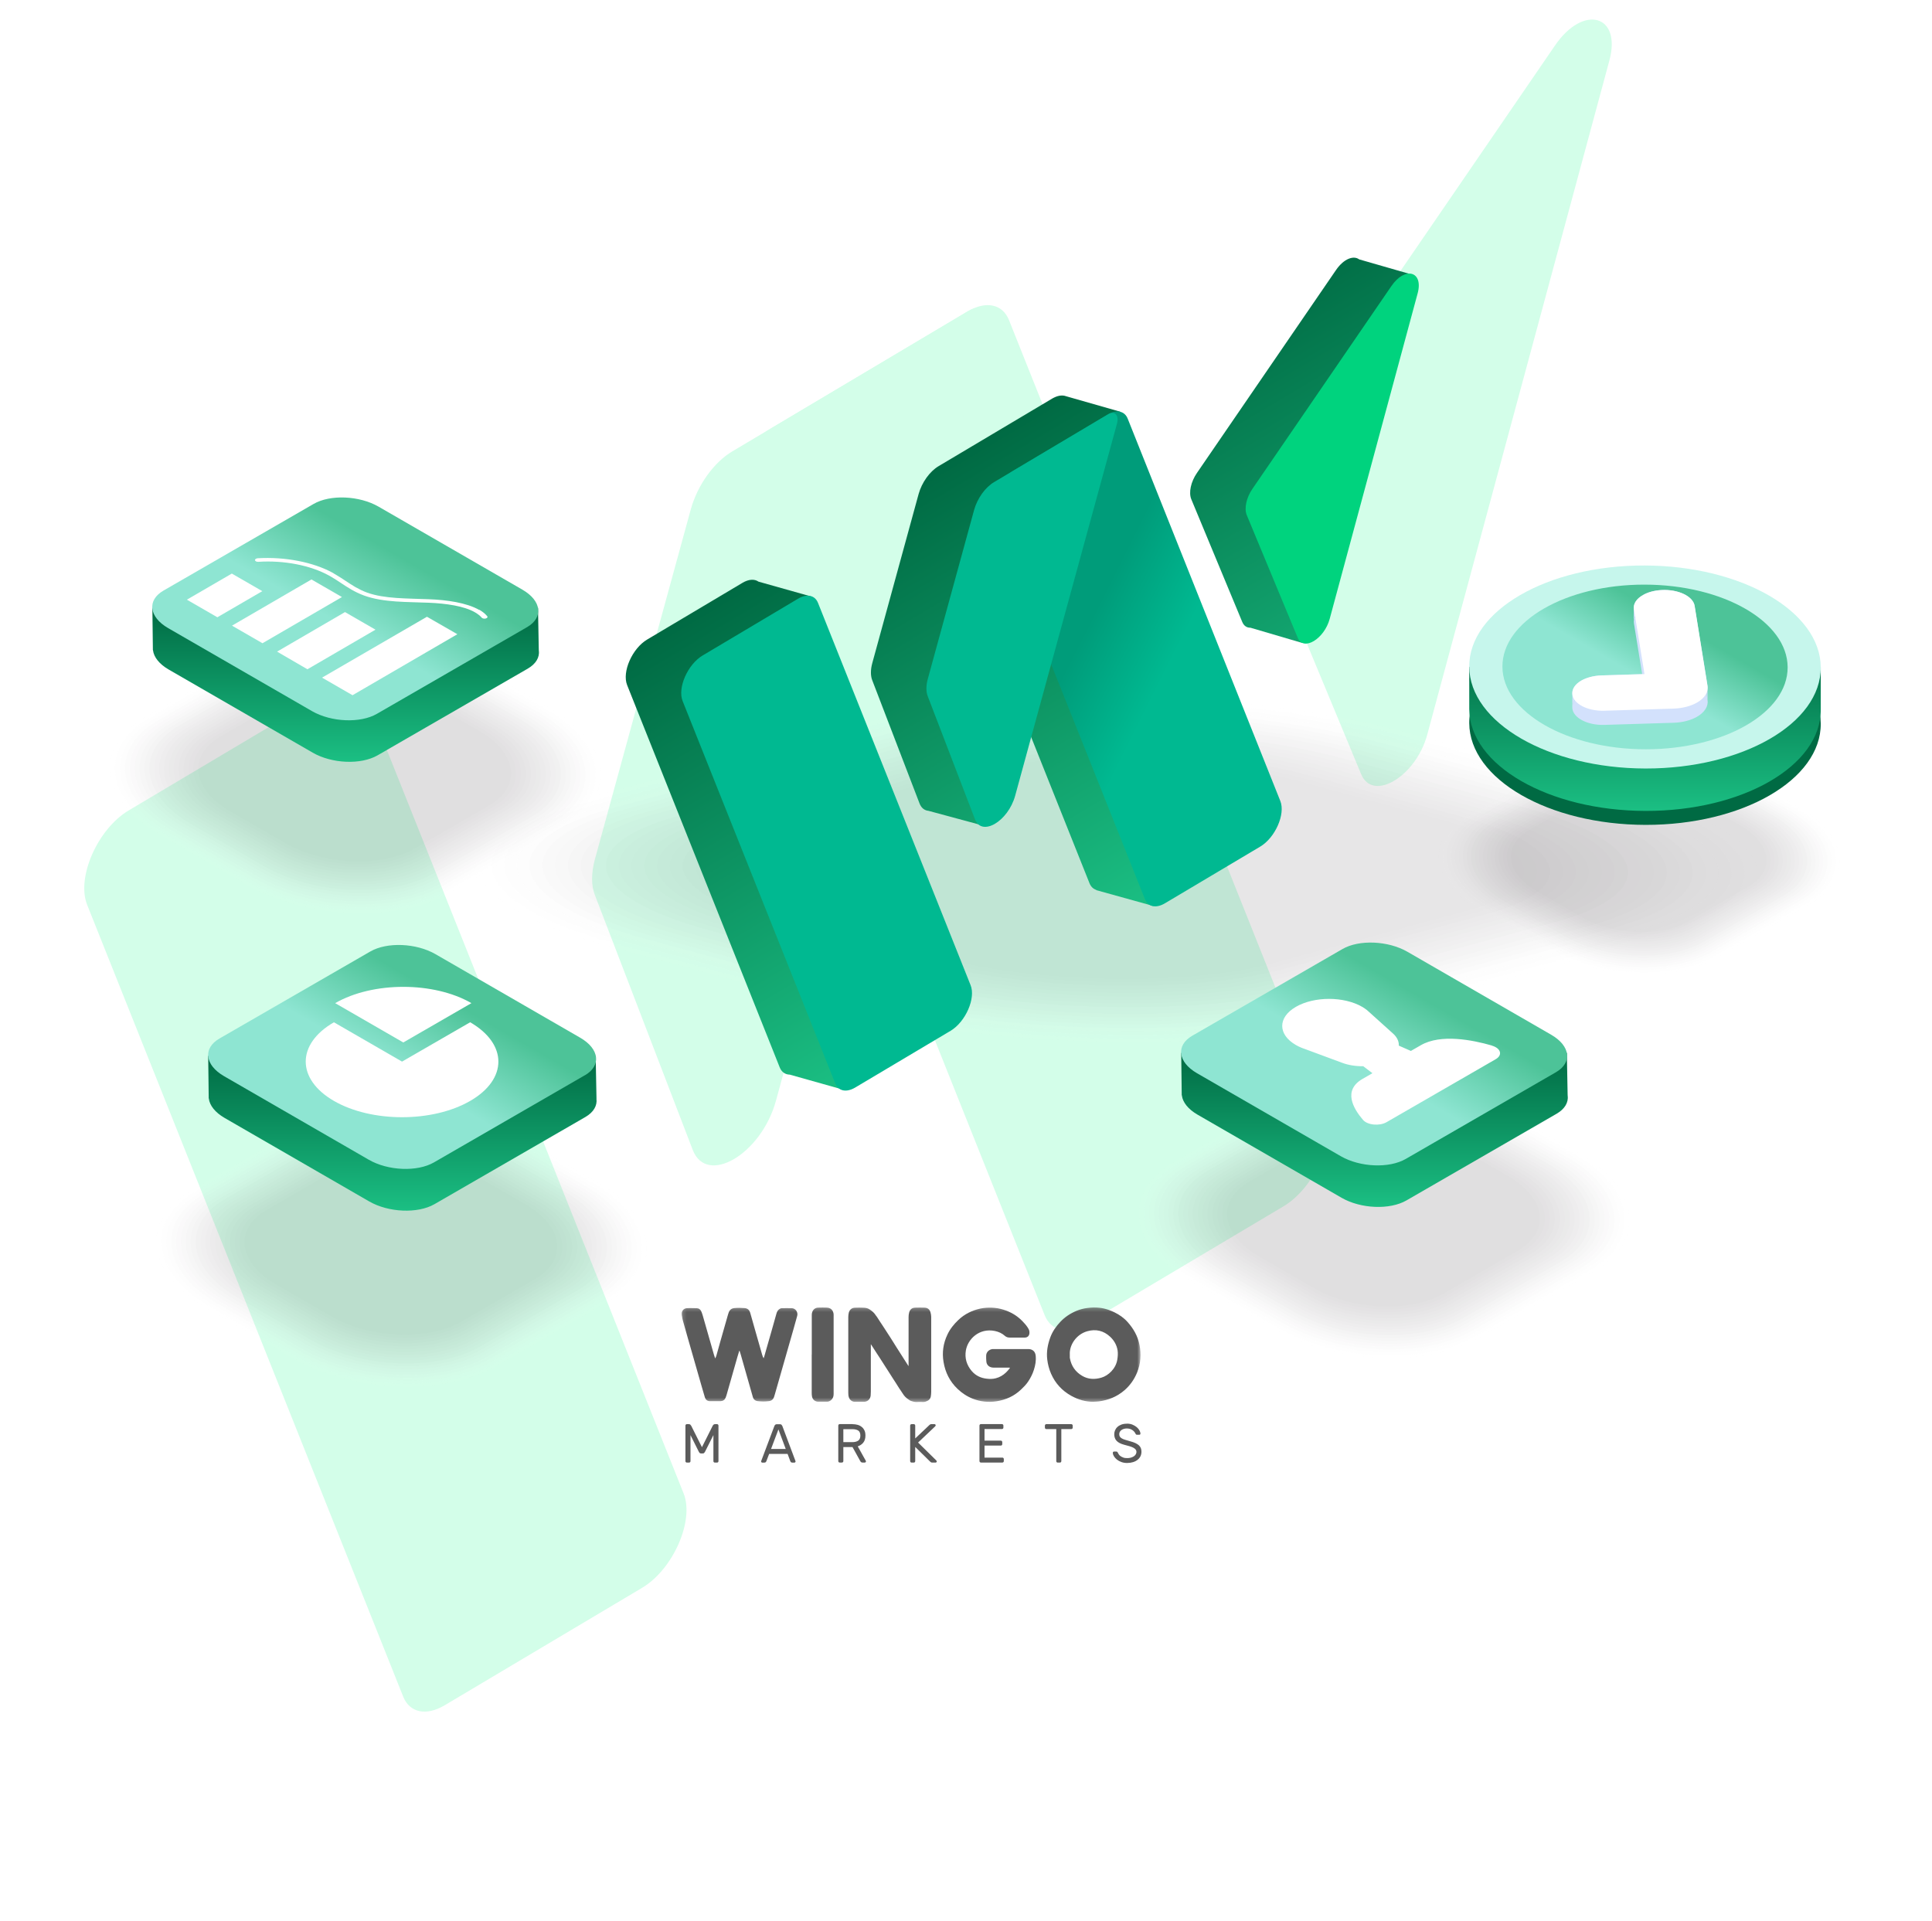 <svg width="519" height="516" viewBox="0 0 519 516" fill="none" xmlns="http://www.w3.org/2000/svg">
<path d="M206.879 115.228L259.901 83.683C264.865 80.73 269.326 81.675 271.052 86.004L355.945 298.706C358.895 305.99 353.139 319.122 344.794 324.087L291.772 355.632C286.808 358.585 282.347 357.64 280.621 353.311L195.728 140.609C192.778 133.326 198.533 120.193 206.879 115.228Z" fill="#D3FEE9"/>
<path d="M34.57 217.73L87.592 186.185C92.556 183.232 97.017 184.177 98.744 188.506L183.637 401.208C186.586 408.492 180.831 421.624 172.485 426.589L119.463 458.134C114.499 461.087 110.039 460.142 108.312 455.813L23.419 243.111C20.469 235.744 26.225 222.695 34.57 217.73Z" fill="#D3FEE9"/>
<path d="M417.734 12.21L340.467 124.965C337.014 129.948 335.719 135.991 337.301 139.736L365.647 207.986C368.813 215.56 380.395 208.585 383.417 197.33L432.338 16.242C435.648 3.98 425.36 1.062 417.734 12.21Z" fill="#D3FEE9"/>
<path d="M159.81 240.475L186.069 308.878C189.81 318.704 204.487 310.14 208.444 295.734L265.063 88.809C266.358 84.105 263.84 81.335 260.171 83.518L196.717 121.269C191.753 124.222 187.364 130.348 185.566 136.858L159.81 230.851C158.803 234.547 158.803 237.978 159.81 240.475Z" fill="#D3FEE9"/>
<g opacity="0.12" filter="url(#filter0_f_213_36112)">
<path opacity="0.05" d="M450.43 251.785L367.922 274.076C330.611 284.157 265.439 282.888 222.361 271.247L160.766 254.598C117.689 242.957 112.999 225.349 150.31 215.268L232.818 192.977C270.129 182.897 335.301 184.165 378.379 195.806L439.974 212.455C483.051 224.097 487.741 241.705 450.43 251.785Z" fill="#F5F4F5"/>
<path opacity="0.1" d="M447.419 251.416L366.544 273.268C329.963 283.153 266.076 281.918 223.831 270.504L163.453 254.197C121.209 242.783 116.623 225.516 153.205 215.631L234.08 193.779C270.661 183.894 334.549 185.129 376.793 196.543L437.171 212.851C479.415 224.264 484.001 241.531 447.419 251.416Z" fill="#EBEAEB"/>
<path opacity="0.14" d="M444.479 251.057L365.237 272.469C329.385 282.16 266.783 280.94 225.407 269.754L166.245 253.772C124.869 242.586 120.353 225.677 156.205 215.986L235.447 194.574C271.299 184.883 333.901 186.103 375.277 197.289L434.439 213.271C475.815 224.457 480.331 241.366 444.479 251.057Z" fill="#E0DFE0"/>
<path opacity="0.19" d="M441.469 250.687L363.859 271.661C328.737 281.14 267.42 279.953 226.878 269.011L168.931 253.354C128.39 242.395 123.978 225.828 159.1 216.349L236.71 195.375C271.832 185.896 333.148 187.083 373.69 198.025L431.637 213.682C472.179 224.641 476.591 241.208 441.469 250.687Z" fill="#D6D4D6"/>
<path opacity="0.24" d="M438.483 250.324L362.506 270.859C328.148 280.143 268.082 278.988 228.409 268.257L171.678 252.925C132.005 242.195 127.697 225.985 162.055 216.685L238.032 196.15C272.39 186.866 332.456 188.02 372.129 198.751L428.86 214.083C468.533 224.814 472.876 241.024 438.483 250.324Z" fill="#CCC9CC"/>
<path opacity="0.29" d="M435.488 249.952L361.109 270.048C327.48 279.137 268.735 277.999 229.895 267.496L174.38 252.489C135.541 242.002 131.337 226.117 164.966 217.028L239.344 196.933C272.973 187.844 331.719 188.982 370.558 199.485L426.073 214.492C464.913 224.979 469.116 240.864 435.488 249.952Z" fill="#C2BFC2"/>
<path opacity="0.33" d="M432.524 249.578L359.778 269.235C326.879 278.128 269.418 277.007 231.413 266.747L177.114 252.066C139.108 241.806 135.008 226.279 167.907 217.386L240.654 197.729C273.552 188.835 331.013 189.957 369.019 200.216L423.318 214.898C461.323 225.157 465.423 240.684 432.524 249.578Z" fill="#B7B4B7"/>
<path opacity="0.38" d="M429.529 249.22L358.416 268.438C326.246 277.136 270.071 276.047 232.934 265.999L179.851 251.659C142.714 241.627 138.684 226.441 170.853 217.743L241.966 198.525C274.136 189.827 330.311 190.916 367.448 200.964L420.531 215.304C457.669 225.336 461.698 240.521 429.529 249.204V249.22Z" fill="#ADA9AD"/>
<path opacity="0.43" d="M426.542 248.847L357.061 267.625C325.621 276.113 270.732 275.056 234.428 265.252L182.561 251.237C146.257 241.433 142.332 226.605 173.772 218.101L243.252 199.322C274.692 190.835 329.582 191.892 365.885 201.696L417.752 215.711C454.056 225.515 457.981 240.343 426.542 248.847Z" fill="#A39FA3"/>
<path opacity="0.48" d="M423.543 248.471L355.695 266.811C324.985 275.103 271.381 274.063 235.946 264.486L185.294 250.796C149.859 241.22 146.003 226.733 176.713 218.441L244.561 200.101C275.271 191.809 328.876 192.85 364.311 202.426L414.962 216.116C450.397 225.693 454.253 240.179 423.543 248.471Z" fill="#999499"/>
<path opacity="0.52" d="M420.561 248.112L354.311 266.013C324.365 274.11 272.012 273.086 237.445 263.753L188.01 250.389C153.409 241.04 149.657 226.895 179.603 218.814L245.852 200.913C275.799 192.816 328.152 193.841 362.718 203.173L412.154 216.538C446.755 225.887 450.507 240.032 420.561 248.112Z" fill="#8E898E"/>
<path opacity="0.57" d="M417.566 247.739L352.949 265.201C323.732 273.103 272.664 272.111 238.932 262.99L190.712 249.95C156.979 240.829 153.297 227.042 182.513 219.14L247.13 201.678C276.347 193.776 327.415 194.768 361.148 203.889L409.367 216.929C443.1 226.05 446.782 239.838 417.566 247.739Z" fill="#847E84"/>
<path opacity="0.62" d="M414.578 247.384L351.594 264.407C323.107 272.097 273.359 271.138 240.46 262.245L193.422 249.546C160.523 240.653 156.945 227.207 185.432 219.517L248.416 202.494C276.903 194.803 326.651 195.762 359.55 204.656L406.588 217.354C439.487 226.248 443.065 239.694 414.578 247.384Z" fill="#7A747A"/>
<path opacity="0.67" d="M411.579 247.014L350.228 263.597C322.47 271.093 274.008 270.15 241.943 261.5L196.12 249.127C164.09 240.461 160.581 227.373 188.339 219.878L249.69 203.294C277.447 195.798 325.91 196.741 357.975 205.391L403.797 217.764C435.828 226.43 439.337 239.518 411.579 247.014Z" fill="#706970"/>
<path opacity="0.71" d="M408.604 246.638L348.885 262.783C321.858 270.084 274.68 269.173 243.484 260.735L198.877 248.687C167.681 240.265 164.276 227.502 191.304 220.202L251.022 204.057C278.05 196.756 325.227 197.667 356.424 206.105L401.031 218.153C432.227 226.575 435.632 239.338 408.604 246.638Z" fill="#655E65"/>
<path opacity="0.76" d="M405.61 246.276L347.49 261.982C321.226 269.087 275.3 268.193 244.971 259.998L201.581 248.275C171.218 240.081 167.952 227.676 194.216 220.571L252.336 204.865C278.6 197.759 324.527 198.654 354.855 206.848L398.245 218.571C428.608 226.765 431.874 239.171 405.61 246.276Z" fill="#5B545B"/>
<path opacity="0.81" d="M402.627 245.908L346.139 261.175C320.605 268.085 275.964 267.207 246.469 259.24L204.295 247.843C174.8 239.876 171.604 227.812 197.138 220.918L253.626 205.651C279.16 198.741 323.801 199.619 353.295 207.586L395.47 218.984C424.965 226.95 428.161 239.014 402.627 245.908Z" fill="#514951"/>
<path opacity="0.86" d="M399.644 245.537L344.789 260.365C319.984 267.064 276.628 266.235 248.002 258.495L207.044 247.423C178.383 239.684 175.291 227.978 200.096 221.263L254.951 206.435C279.755 199.736 323.111 200.565 351.737 208.305L392.695 219.377C421.356 227.116 424.448 238.822 399.644 245.537Z" fill="#473E47"/>
<path opacity="0.9" d="M396.676 245.169L343.454 259.558C319.379 266.061 277.343 265.249 249.516 257.737L209.773 247.006C181.981 239.495 178.959 228.13 203.034 221.626L256.256 207.237C280.331 200.734 322.366 201.547 350.193 209.058L389.936 219.789C417.728 227.301 420.751 238.665 396.676 245.169Z" fill="#3C333C"/>
<path opacity="0.95" d="M393.677 244.797L342.088 258.748C318.742 265.056 277.992 264.259 251.034 256.975L212.507 246.57C185.548 239.286 182.63 228.279 205.975 221.97L257.565 208.02C280.91 201.712 321.66 202.508 348.619 209.792L387.146 220.198C414.104 227.482 417.022 238.489 393.677 244.797Z" fill="#322932"/>
</g>
<g opacity="0.15" filter="url(#filter1_f_213_36112)">
<path opacity="0.05" d="M487.418 242.956L461.556 257.885C449.861 264.636 429.433 263.787 415.931 255.99L396.625 244.84C383.122 237.043 381.652 225.25 393.347 218.499L419.209 203.57C430.903 196.819 451.331 197.668 464.834 205.465L484.14 216.615C497.643 224.412 499.113 236.205 487.418 242.956Z" fill="#F5F4F5"/>
<path opacity="0.1" d="M486.464 242.699L461.115 257.334C449.648 263.955 429.624 263.127 416.382 255.483L397.457 244.561C384.216 236.917 382.779 225.353 394.245 218.733L419.595 204.098C431.061 197.477 451.086 198.305 464.327 205.949L483.252 216.871C496.493 224.515 497.931 236.079 486.464 242.699Z" fill="#EBEAEB"/>
<path opacity="0.14" d="M485.543 242.461L460.705 256.802C449.468 263.292 429.846 262.475 416.877 254.983L398.333 244.279C385.364 236.788 383.948 225.463 395.186 218.973L420.024 204.632C431.261 198.142 450.884 198.959 463.852 206.451L482.397 217.155C495.365 224.646 496.781 235.971 485.543 242.461Z" fill="#E0DFE0"/>
<path opacity="0.19" d="M484.602 242.212L460.276 256.259C449.267 262.607 430.048 261.812 417.34 254.484L399.177 243.998C386.47 236.659 385.087 225.563 396.096 219.214L420.422 205.167C431.431 198.819 450.65 199.614 463.357 206.942L481.52 217.428C494.228 224.768 495.611 235.864 484.602 242.212Z" fill="#D6D4D6"/>
<path opacity="0.24" d="M483.669 241.972L459.854 255.725C449.085 261.943 430.258 261.17 417.823 253.983L400.041 243.715C387.605 236.528 386.255 225.671 397.024 219.443L420.839 205.69C431.608 199.472 450.435 200.245 462.871 207.432L480.652 217.701C493.088 224.887 494.449 235.744 483.669 241.972Z" fill="#CCC9CC"/>
<path opacity="0.29" d="M482.731 241.722L459.418 255.181C448.877 261.268 430.464 260.506 418.29 253.471L400.889 243.421C388.715 236.397 387.397 225.759 397.938 219.672L421.251 206.213C431.792 200.126 450.205 200.888 462.379 207.922L479.78 217.973C491.954 224.996 493.272 235.635 482.731 241.722Z" fill="#C2BFC2"/>
<path opacity="0.33" d="M481.797 241.47L458.996 254.635C448.684 260.591 430.673 259.84 418.761 252.969L401.741 243.136C389.828 236.265 388.543 225.866 398.855 219.909L421.657 206.744C431.969 200.788 449.979 201.54 461.892 208.411L478.912 218.243C490.824 225.114 492.109 235.513 481.797 241.47Z" fill="#B7B4B7"/>
<path opacity="0.38" d="M480.849 241.231L458.559 254.102C448.476 259.927 430.868 259.198 419.228 252.468L402.589 242.864C390.949 236.146 389.686 225.975 399.769 220.15L422.059 207.279C432.142 201.453 449.75 202.183 461.39 208.912L478.029 218.516C489.669 225.235 490.932 235.405 480.849 241.22V241.231Z" fill="#ADA9AD"/>
<path opacity="0.43" d="M479.915 240.978L458.137 253.555C448.283 259.239 431.078 258.531 419.699 251.965L403.441 242.579C392.062 236.013 390.832 226.082 400.686 220.387L422.465 207.81C432.319 202.126 449.524 202.834 460.903 209.4L477.16 218.786C488.539 225.352 489.77 235.283 479.915 240.978Z" fill="#A39FA3"/>
<path opacity="0.48" d="M478.99 240.734L457.724 253.017C448.098 258.57 431.296 257.873 420.189 251.459L404.313 242.291C393.206 235.877 391.998 226.175 401.624 220.622L422.89 208.339C432.516 202.785 449.318 203.482 460.425 209.896L476.301 219.064C487.408 225.478 488.616 235.18 478.99 240.734Z" fill="#999499"/>
<path opacity="0.52" d="M478.051 240.489L457.285 252.478C447.899 257.901 431.489 257.215 420.654 250.964L405.159 242.014C394.314 235.752 393.138 226.279 402.524 220.867L423.29 208.878C432.676 203.455 449.086 204.141 459.92 210.392L475.415 219.343C486.261 225.604 487.437 235.077 478.051 240.489Z" fill="#8E898E"/>
<path opacity="0.57" d="M477.105 240.238L456.852 251.933C447.694 257.225 431.687 256.56 421.114 250.452L406 241.719C395.427 235.61 394.272 226.376 403.43 221.084L423.684 209.389C432.841 204.097 448.848 204.761 459.422 210.87L474.536 219.603C485.109 225.712 486.263 234.946 477.105 240.238Z" fill="#847E84"/>
<path opacity="0.62" d="M476.18 240L456.438 251.4C447.509 256.551 431.915 255.908 421.604 249.952L406.86 241.448C396.548 235.491 395.426 226.486 404.355 221.336L424.097 209.935C433.026 204.784 448.619 205.427 458.931 211.383L473.675 219.887C483.987 225.844 485.109 234.849 476.18 240Z" fill="#7A747A"/>
<path opacity="0.67" d="M475.23 239.755L456 250.862C447.3 255.882 432.11 255.25 422.059 249.457L407.696 241.171C397.657 235.367 396.557 226.601 405.257 221.581L424.487 210.474C433.188 205.454 448.378 206.086 458.429 211.879L472.791 220.166C482.831 225.969 483.931 234.735 475.23 239.755Z" fill="#706970"/>
<path opacity="0.71" d="M474.305 239.5L455.587 250.313C447.115 255.202 432.328 254.592 422.55 248.941L408.568 240.872C398.79 235.231 397.722 226.683 406.194 221.794L424.912 210.981C433.384 206.092 448.172 206.702 457.95 212.353L471.931 220.422C481.71 226.063 482.777 234.611 474.305 239.5Z" fill="#655E65"/>
<path opacity="0.76" d="M473.359 239.259L455.142 249.778C446.91 254.537 432.514 253.938 423.008 248.45L409.408 240.598C399.891 235.11 398.867 226.802 407.099 222.044L425.317 211.525C433.549 206.766 447.944 207.365 457.45 212.853L471.051 220.704C480.568 226.192 481.591 234.501 473.359 239.259Z" fill="#5B545B"/>
<path opacity="0.81" d="M472.43 239.013L454.724 249.238C446.721 253.865 432.728 253.277 423.483 247.942L410.264 240.309C401.019 234.973 400.017 226.893 408.021 222.276L425.726 212.051C433.73 207.424 447.722 208.012 456.967 213.347L470.187 220.98C479.431 226.316 480.433 234.396 472.43 239.013Z" fill="#514951"/>
<path opacity="0.86" d="M471.493 238.763L454.299 248.694C446.524 253.18 432.935 252.625 423.962 247.441L411.124 240.026C402.14 234.843 401.171 227.003 408.946 222.505L426.14 212.575C433.915 208.088 447.504 208.644 456.477 213.827L469.315 221.242C478.299 226.425 479.268 234.266 471.493 238.763Z" fill="#473E47"/>
<path opacity="0.9" d="M470.559 238.521L453.877 248.158C446.331 252.514 433.155 251.969 424.433 246.938L411.976 239.752C403.265 234.721 402.318 227.109 409.864 222.754L426.546 213.117C434.092 208.761 447.268 209.306 455.99 214.337L468.447 221.523C477.158 226.554 478.105 234.165 470.559 238.521Z" fill="#3C333C"/>
<path opacity="0.95" d="M469.626 238.267L453.456 247.61C446.139 251.835 433.366 251.301 424.916 246.423L412.84 239.454C404.39 234.576 403.475 227.204 410.793 222.979L426.963 213.636C434.281 209.411 447.053 209.944 455.503 214.823L467.579 221.792C476.029 226.67 476.944 234.042 469.626 238.267Z" fill="#322932"/>
</g>
<g clip-path="url(#clip0_213_36112)">
<path d="M442.051 221.611C415.977 221.557 394.769 209.322 394.688 194.259C394.606 179.197 415.678 167.043 441.752 167.07C467.826 167.125 489.033 179.36 489.115 194.422C489.196 209.485 468.125 221.638 442.051 221.611Z" fill="#006A43"/>
<path d="M470.055 179.252C462.17 175.826 452.355 173.814 441.779 173.787C431.175 173.787 421.414 175.772 413.557 179.143H394.688V190.508C394.769 205.571 415.976 217.806 442.05 217.86C468.125 217.915 489.196 205.734 489.114 190.671V179.279H470.028L470.055 179.252Z" fill="url(#paint0_linear_213_36112)"/>
<path d="M442.051 206.467C415.977 206.412 394.769 194.15 394.688 179.115C394.606 164.052 415.678 151.872 441.752 151.926C467.826 151.98 489.033 164.215 489.115 179.278C489.196 194.341 468.125 206.494 442.051 206.467Z" fill="#C6F6EC"/>
<path d="M442.02 201.301C420.867 201.274 403.656 191.322 403.602 179.115C403.547 166.907 420.622 157.037 441.802 157.065C462.982 157.092 480.166 167.043 480.22 179.251C480.274 191.458 463.2 201.328 442.02 201.301Z" fill="url(#paint1_linear_213_36112)"/>
<path d="M441.326 163.699C442.632 162.938 444.372 162.448 446.329 162.34C450.843 162.095 454.839 163.998 455.247 166.608L458.7 188.06C458.972 189.8 457.857 191.404 455.9 192.546C454.268 193.498 452.066 194.096 449.592 194.178L430.968 194.749C426.454 194.885 422.593 192.873 422.376 190.262C422.267 188.849 423.191 187.571 424.796 186.646C426.182 185.858 428.058 185.341 430.152 185.26L441.761 184.906L438.934 167.505C438.689 166.037 439.641 164.651 441.326 163.699Z" fill="#D3E1FC"/>
<path d="M458.726 184.745V188.579C458.726 188.416 458.726 188.225 458.699 188.062V184.229C458.699 184.392 458.726 184.582 458.726 184.745Z" fill="#C6C0D0"/>
<path d="M422.379 190.047V186.213C422.379 184.908 423.276 183.712 424.799 182.842C426.185 182.053 428.061 181.537 430.155 181.455V185.289C428.061 185.37 426.185 185.887 424.799 186.675C423.303 187.545 422.379 188.742 422.379 190.047Z" fill="#D3E1FC"/>
<path d="M430.152 185.287L430.125 181.453L441.735 181.1V184.933L430.152 185.287Z" fill="#D3E1FC"/>
<path d="M455.219 166.611V162.777L458.672 184.229L458.699 188.063L455.219 166.611Z" fill="#D3E1FC"/>
<path d="M438.875 167.1V163.266C438.875 161.961 439.772 160.765 441.295 159.895V163.728C439.799 164.598 438.875 165.795 438.875 167.1Z" fill="#D3E1FC"/>
<path d="M441.336 163.701V159.867C442.614 159.106 444.354 158.616 446.311 158.508C450.825 158.263 454.822 160.166 455.229 162.776V166.61C454.822 164 450.852 162.096 446.339 162.341C444.381 162.45 442.641 162.966 441.336 163.701Z" fill="#D3E1FC"/>
<path d="M441.326 159.894C442.632 159.133 444.372 158.644 446.329 158.535C450.843 158.29 454.839 160.193 455.247 162.804L458.7 184.256C458.972 185.996 457.857 187.6 455.9 188.742C454.268 189.666 452.066 190.291 449.592 190.373L430.968 190.944C426.454 191.08 422.593 189.068 422.376 186.458C422.267 185.044 423.191 183.766 424.796 182.842C426.182 182.053 428.058 181.537 430.152 181.455L441.761 181.102L438.934 163.701C438.689 162.233 439.641 160.846 441.326 159.894Z" fill="white"/>
</g>
<path fill-rule="evenodd" clip-rule="evenodd" d="M247.005 215.816L234.326 182.788C233.839 181.582 233.839 179.925 234.326 178.141L246.762 132.758C247.63 129.614 249.749 126.657 252.146 125.231L282.784 107.003C282.925 106.919 283.063 106.85 283.196 106.796C284.368 106.225 285.459 106.116 286.338 106.438L300.895 110.597L303.851 147.799L329.038 210.905C330.462 214.422 327.683 220.763 323.654 223.16L309.42 231.628L309.834 243.407L294.51 239.15L294.508 239.081C293.691 238.826 293.045 238.215 292.668 237.271L274.414 191.534L264.5 221.911L249.428 217.837C248.371 217.735 247.494 217.101 247.005 215.816ZM199.457 156.582L173.856 171.813C169.826 174.21 167.047 180.511 168.472 184.068L209.461 286.769C209.964 288.03 210.948 288.696 212.176 288.713L226.62 292.782L226.519 280.944L240.447 272.658C244.476 270.261 247.255 263.92 245.831 260.403L221.808 200.212L217.681 160.185L203.754 156.262C202.684 155.508 201.13 155.587 199.457 156.582ZM358.87 72.585L321.562 127.028C319.895 129.434 319.27 132.352 320.034 134.16L333.72 167.114C334.171 168.191 334.974 168.659 335.92 168.644L349.861 172.744L378.591 73.562L365.12 69.684C363.665 68.597 361.044 69.408 358.87 72.585Z" fill="url(#paint2_linear_213_36112)"/>
<path d="M271.957 126.597L297.559 111.366C299.955 109.94 302.109 110.397 302.943 112.487L343.933 215.188C345.357 218.705 342.578 225.045 338.548 227.443L312.947 242.674C310.55 244.1 308.396 243.643 307.563 241.553L266.573 138.852C265.149 135.335 267.928 128.995 271.957 126.597Z" fill="url(#paint3_linear_213_36112)"/>
<path d="M188.762 176.092L214.363 160.86C216.76 159.434 218.914 159.891 219.747 161.981L260.737 264.682C262.161 268.199 259.382 274.54 255.353 276.937L229.752 292.168C227.355 293.594 225.201 293.138 224.367 291.047L183.378 188.346C181.954 184.789 184.733 178.489 188.762 176.092Z" fill="#00B991"/>
<path d="M373.776 76.856L336.468 131.299C334.801 133.705 334.176 136.623 334.94 138.431L348.626 171.385C350.155 175.042 355.748 171.674 357.207 166.24L380.828 78.803C382.426 72.882 377.458 71.473 373.776 76.856Z" fill="#00D37E"/>
<path d="M249.232 187.075L261.911 220.102C263.717 224.847 270.804 220.711 272.714 213.756L300.052 113.844C300.678 111.573 299.462 110.235 297.69 111.289L267.052 129.517C264.655 130.943 262.536 133.901 261.668 137.044L249.232 182.427C248.746 184.212 248.746 185.869 249.232 187.075Z" fill="#00B991"/>
<g opacity="0.15" filter="url(#filter2_f_213_36112)">
<path opacity="0.05" d="M165.425 349.421L133.79 367.683C119.484 375.942 94.495 374.903 77.978 365.366L54.361 351.726C37.844 342.188 36.046 327.762 50.352 319.504L81.987 301.242C96.293 292.983 121.282 294.022 137.799 303.56L161.416 317.2C177.933 326.737 179.731 341.163 165.425 349.421Z" fill="#F5F4F5"/>
<path opacity="0.1" d="M164.271 349.113L133.261 367.016C119.235 375.114 94.739 374.102 78.542 364.751L55.391 351.391C39.194 342.04 37.435 327.894 51.462 319.795L82.471 301.893C96.497 293.794 120.993 294.806 137.191 304.157L160.341 317.517C176.539 326.868 178.297 341.014 164.271 349.113Z" fill="#EBEAEB"/>
<path opacity="0.14" d="M163.138 348.819L132.754 366.361C119.007 374.3 95.004 373.301 79.14 364.137L56.456 351.043C40.591 341.879 38.859 328.026 52.606 320.087L82.99 302.544C96.736 294.605 120.739 295.604 136.604 304.768L159.288 317.862C175.152 327.027 176.884 340.88 163.138 348.819Z" fill="#E0DFE0"/>
<path opacity="0.19" d="M161.991 348.512L132.233 365.695C118.766 373.461 95.256 372.489 79.711 363.524L57.493 350.697C41.948 341.719 40.257 328.146 53.724 320.38L83.481 303.197C96.948 295.431 120.458 296.403 136.003 305.368L158.221 318.195C173.766 327.173 175.457 340.746 161.991 348.512Z" fill="#D6D4D6"/>
<path opacity="0.24" d="M160.844 348.218L131.713 365.041C118.539 372.647 95.508 371.701 80.296 362.91L58.544 350.349C43.333 341.558 41.681 328.277 54.855 320.658L83.986 303.835C97.16 296.229 120.191 297.175 135.402 305.966L157.154 318.527C172.366 327.318 174.031 340.599 160.844 348.218Z" fill="#CCC9CC"/>
<path opacity="0.29" d="M159.697 347.909L131.179 364.373C118.285 371.819 95.76 370.887 80.868 362.282L59.582 349.987C44.69 341.396 43.078 328.382 55.972 320.936L84.491 304.472C97.385 297.026 119.91 297.958 134.802 306.563L156.088 318.858C170.98 327.45 172.591 340.463 159.697 347.909Z" fill="#C2BFC2"/>
<path opacity="0.33" d="M158.558 347.609L130.666 363.713C118.051 370.999 96.02 370.08 81.447 361.675L60.628 349.647C46.055 341.242 44.483 328.521 57.098 321.234L84.99 305.13C97.605 297.844 119.636 298.763 134.209 307.168L155.028 319.196C169.601 327.602 171.173 340.322 158.558 347.609Z" fill="#B7B4B7"/>
<path opacity="0.38" d="M157.401 347.313L130.135 363.057C117.8 370.184 96.261 369.291 82.022 361.059L61.669 349.311C47.429 341.092 45.884 328.651 58.219 321.525L85.485 305.78C97.82 298.654 119.359 299.546 133.598 307.778L153.952 319.527C168.191 327.745 169.736 340.186 157.401 347.299V347.313Z" fill="#ADA9AD"/>
<path opacity="0.43" d="M156.262 347.002L129.622 362.387C117.567 369.34 96.521 368.475 82.601 360.443L62.714 348.96C48.795 340.928 47.289 328.78 59.344 321.814L85.985 306.429C98.04 299.476 119.086 300.342 133.005 308.374L152.892 319.856C166.812 327.888 168.317 340.036 156.262 347.002Z" fill="#A39FA3"/>
<path opacity="0.48" d="M155.117 346.7L129.103 361.725C117.328 368.519 96.775 367.666 83.188 359.82L63.767 348.605C50.18 340.759 48.702 328.891 60.477 322.097L86.491 307.072C98.266 300.279 118.82 301.131 132.406 308.977L151.827 320.193C165.414 328.038 166.893 339.907 155.117 346.7Z" fill="#999499"/>
<path opacity="0.52" d="M153.981 346.407L128.579 361.073C117.097 367.706 97.023 366.867 83.769 359.221L64.815 348.272C51.548 340.613 50.109 329.024 61.591 322.404L86.993 307.738C98.475 301.105 118.549 301.944 131.802 309.59L150.757 320.539C164.024 328.198 165.463 339.787 153.981 346.407Z" fill="#8E898E"/>
<path opacity="0.57" d="M152.825 346.101L128.05 360.407C116.847 366.88 97.267 366.068 84.333 358.595L65.844 347.912C52.91 340.44 51.498 329.144 62.7 322.67L87.476 308.364C98.678 301.891 118.259 302.703 131.193 310.176L149.682 320.859C162.616 328.332 164.028 339.627 152.825 346.101Z" fill="#847E84"/>
<path opacity="0.62" d="M151.671 345.809L127.521 359.755C116.598 366.056 97.524 365.27 84.91 357.984L66.874 347.58C54.26 340.294 52.888 329.278 63.81 322.978L87.96 309.032C98.882 302.731 117.957 303.517 130.571 310.803L148.607 321.206C161.221 328.493 162.593 339.508 151.671 345.809Z" fill="#7A747A"/>
<path opacity="0.67" d="M150.527 345.5L127.004 359.087C116.361 365.228 97.779 364.455 85.484 357.369L67.915 347.232C55.634 340.132 54.288 329.409 64.931 323.269L88.455 309.682C99.098 303.541 117.679 304.314 129.974 311.4L147.544 321.537C159.825 328.637 161.17 339.36 150.527 345.5Z" fill="#706970"/>
<path opacity="0.71" d="M149.391 345.196L126.493 358.423C116.13 364.404 98.041 363.658 86.079 356.745L68.976 346.874C57.014 339.974 55.709 329.518 66.072 323.537L88.97 310.31C99.333 304.329 117.422 305.075 129.383 311.989L146.487 321.859C158.448 328.759 159.754 339.215 149.391 345.196Z" fill="#655E65"/>
<path opacity="0.76" d="M148.242 344.903L125.957 357.77C115.887 363.591 98.278 362.859 86.649 356.145L70.012 346.541C58.37 339.828 57.118 329.665 67.188 323.844L89.473 310.976C99.543 305.155 117.153 305.888 128.781 312.601L145.418 322.205C157.06 328.919 158.312 339.082 148.242 344.903Z" fill="#5B545B"/>
<path opacity="0.81" d="M147.103 344.595L125.444 357.102C115.653 362.764 98.537 362.044 87.228 355.517L71.057 346.18C59.748 339.653 58.523 329.769 68.313 324.121L89.972 311.614C99.762 305.953 116.879 306.672 128.188 313.199L144.359 322.536C155.668 329.063 156.893 338.947 147.103 344.595Z" fill="#514951"/>
<path opacity="0.86" d="M145.95 344.291L124.918 356.439C115.407 361.927 98.783 361.247 87.807 354.907L72.103 345.836C61.114 339.495 59.928 329.905 69.439 324.403L90.471 312.255C99.982 306.767 116.606 307.447 127.582 313.787L143.286 322.858C154.276 329.199 155.461 338.789 145.95 344.291Z" fill="#473E47"/>
<path opacity="0.9" d="M144.807 344L124.4 355.789C115.169 361.117 99.052 360.451 88.382 354.297L73.144 345.505C62.488 339.351 61.329 330.041 70.56 324.712L90.966 312.924C100.197 307.596 116.315 308.262 126.984 314.416L142.223 323.207C152.879 329.361 154.038 338.672 144.807 344Z" fill="#3C333C"/>
<path opacity="0.95" d="M143.67 343.688L123.89 355.117C114.938 360.285 99.314 359.632 88.977 353.665L74.205 345.14C63.868 339.172 62.749 330.155 71.701 324.986L91.481 313.558C100.433 308.389 116.057 309.042 126.394 315.009L141.166 323.534C151.503 329.502 152.621 338.52 143.67 343.688Z" fill="#322932"/>
</g>
<path d="M160.239 295.176L160.019 283.645H55.93L56.064 294.847C56.027 295.164 56.064 294.847 56.1 295.164C56.332 296.982 57.772 298.861 60.347 300.35L99.188 322.779C104.375 325.768 112.221 326.098 116.712 323.511L157.237 300.106C159.494 298.8 160.471 297.019 160.226 295.176H160.239Z" fill="url(#paint4_linear_213_36112)"/>
<path d="M157.093 288.888L116.568 312.293C112.077 314.88 104.231 314.562 99.045 311.561L60.203 289.132C55.017 286.142 54.456 281.615 58.946 279.016L99.484 255.623C103.974 253.036 111.821 253.353 117.007 256.355L155.848 278.784C161.034 281.774 161.596 286.301 157.105 288.9L157.093 288.888Z" fill="url(#paint5_linear_213_36112)"/>
<path d="M89.707 274.641C79.603 280.474 79.603 289.931 89.707 295.776C99.811 301.609 116.199 301.609 126.303 295.776C136.407 289.943 136.407 280.486 126.303 274.641L107.999 285.208L89.695 274.641H89.707Z" fill="white"/>
<path d="M90.031 269.502L108.335 280.069L126.639 269.502C116.536 263.669 100.147 263.669 90.043 269.502H90.031Z" fill="white"/>
<g opacity="0.15" filter="url(#filter3_f_213_36112)">
<path opacity="0.05" d="M429.398 341.831L397.763 360.093C383.457 368.352 358.468 367.313 341.951 357.776L318.334 344.136C301.817 334.598 300.018 320.173 314.324 311.914L345.96 293.652C360.266 285.393 385.255 286.432 401.772 295.97L425.389 309.61C441.906 319.147 443.704 333.573 429.398 341.831Z" fill="#F5F4F5"/>
<path opacity="0.1" d="M428.247 341.523L397.238 359.426C383.212 367.524 358.716 366.512 342.518 357.161L319.368 343.801C303.17 334.45 301.412 320.304 315.438 312.205L346.448 294.303C360.474 286.204 384.97 287.217 401.167 296.567L424.318 309.928C440.515 319.278 442.274 333.425 428.247 341.523Z" fill="#EBEAEB"/>
<path opacity="0.14" d="M427.106 341.229L396.723 358.771C382.976 366.71 358.973 365.711 343.109 356.547L320.424 343.453C304.56 334.289 302.828 320.436 316.575 312.497L346.958 294.954C360.705 287.015 384.708 288.014 400.572 297.179L423.257 310.272C439.121 319.437 440.853 333.29 427.106 341.229Z" fill="#E0DFE0"/>
<path opacity="0.19" d="M425.967 340.922L396.21 358.106C382.743 365.871 359.233 364.899 343.688 355.934L321.47 343.107C305.925 334.129 304.233 320.556 317.7 312.79L347.458 295.607C360.924 287.841 384.435 288.813 399.979 297.778L422.198 310.605C437.742 319.583 439.434 333.157 425.967 340.922Z" fill="#D6D4D6"/>
<path opacity="0.24" d="M424.817 340.628L395.685 357.451C382.512 365.057 359.481 364.112 344.269 355.32L322.517 342.759C307.305 333.968 305.654 320.688 318.827 313.068L347.959 296.245C361.133 288.639 384.163 289.585 399.375 298.376L421.127 310.937C436.339 319.728 438.004 333.009 424.817 340.628Z" fill="#CCC9CC"/>
<path opacity="0.29" d="M423.67 340.32L395.151 356.783C382.257 364.23 359.733 363.297 344.841 354.692L323.555 342.398C308.663 333.806 307.051 320.792 319.945 313.346L348.464 296.882C361.358 289.436 383.882 290.369 398.774 298.974L420.06 311.268C434.952 319.86 436.564 332.874 423.67 340.32Z" fill="#C2BFC2"/>
<path opacity="0.33" d="M422.535 340.019L394.642 356.123C382.028 363.409 359.996 362.49 345.424 354.085L324.604 342.057C310.032 333.652 308.46 320.931 321.074 313.645L348.967 297.54C361.581 290.254 383.613 291.173 398.185 299.578L419.005 311.607C433.577 320.012 435.149 332.733 422.535 340.019Z" fill="#B7B4B7"/>
<path opacity="0.38" d="M421.37 339.723L394.104 355.467C381.769 362.594 360.23 361.701 345.991 353.469L325.637 341.721C311.398 333.502 309.853 321.061 322.188 313.935L349.454 298.19C361.789 291.064 383.328 291.956 397.567 300.188L417.92 311.937C432.16 320.155 433.705 332.596 421.37 339.709V339.723Z" fill="#ADA9AD"/>
<path opacity="0.43" d="M420.239 339.416L393.599 354.801C381.544 361.755 360.498 360.889 346.578 352.857L326.691 341.375C312.771 333.342 311.266 321.194 323.321 314.228L349.961 298.843C362.016 291.89 383.062 292.756 396.982 300.788L416.869 312.27C430.789 320.302 432.294 332.45 420.239 339.416Z" fill="#A39FA3"/>
<path opacity="0.48" d="M419.09 339.11L393.076 354.135C381.3 360.929 360.747 360.076 347.161 352.231L327.74 341.015C314.153 333.169 312.674 321.301 324.45 314.508L350.464 299.482C362.239 292.689 382.792 293.541 396.379 301.387L415.8 312.603C429.387 320.448 430.865 332.317 419.09 339.11Z" fill="#999499"/>
<path opacity="0.52" d="M417.953 338.817L392.551 353.483C381.069 360.116 360.996 359.277 347.742 351.631L328.787 340.682C315.52 333.023 314.082 321.434 325.564 314.814L350.966 300.148C362.448 293.515 382.521 294.354 395.775 302L414.73 312.949C427.997 320.608 429.435 332.197 417.953 338.817Z" fill="#8E898E"/>
<path opacity="0.57" d="M416.798 338.511L392.022 352.817C380.82 359.291 361.239 358.478 348.305 351.005L329.817 340.322C316.883 332.85 315.471 321.554 326.673 315.081L351.449 300.775C362.651 294.301 382.232 295.113 395.166 302.586L413.654 313.269C426.588 320.742 428 332.037 416.798 338.511Z" fill="#847E84"/>
<path opacity="0.62" d="M415.647 338.219L391.498 352.165C380.575 358.466 361.5 357.68 348.886 350.394L330.851 339.991C318.236 332.704 316.864 321.689 327.787 315.388L351.936 301.442C362.859 295.141 381.934 295.927 394.548 303.213L412.584 313.616C425.198 320.903 426.57 331.919 415.647 338.219Z" fill="#7A747A"/>
<path opacity="0.67" d="M414.504 337.91L390.98 351.497C380.337 357.638 361.756 356.865 349.461 349.779L331.892 339.642C319.61 332.542 318.265 321.819 328.908 315.679L352.431 302.092C363.074 295.952 381.656 296.724 393.951 303.81L411.52 313.947C423.801 321.047 425.147 331.77 414.504 337.91Z" fill="#706970"/>
<path opacity="0.71" d="M413.359 337.606L390.462 350.833C380.099 356.814 362.01 356.068 350.048 349.155L332.945 339.285C320.983 332.385 319.678 321.928 330.041 315.947L352.939 302.72C363.302 296.74 381.391 297.486 393.352 304.399L410.456 314.269C422.417 321.169 423.722 331.625 413.359 337.606Z" fill="#655E65"/>
<path opacity="0.76" d="M412.215 337.313L389.93 350.181C379.86 356.001 362.251 355.269 350.622 348.555L333.985 338.952C322.343 332.238 321.091 322.075 331.161 316.254L353.446 303.386C363.516 297.565 381.125 298.298 392.754 305.011L409.391 314.615C421.033 321.329 422.285 331.492 412.215 337.313Z" fill="#5B545B"/>
<path opacity="0.81" d="M411.075 337.005L389.417 349.513C379.626 355.174 362.51 354.454 351.201 347.927L335.03 338.59C323.721 332.063 322.496 322.179 332.286 316.532L353.945 304.024C363.735 298.363 380.852 299.082 392.161 305.609L408.331 314.946C419.64 321.473 420.866 331.357 411.075 337.005Z" fill="#514951"/>
<path opacity="0.86" d="M409.927 336.701L388.894 348.849C379.384 354.337 362.76 353.657 351.784 347.317L336.079 338.246C325.09 331.905 323.905 322.315 333.415 316.814L354.448 304.665C363.959 299.178 380.582 299.857 391.558 306.197L407.263 315.268C418.252 321.609 419.438 331.199 409.927 336.701Z" fill="#473E47"/>
<path opacity="0.9" d="M408.783 336.41L388.377 348.199C379.146 353.527 363.028 352.861 352.359 346.707L337.12 337.916C326.464 331.762 325.305 322.451 334.536 317.123L354.943 305.334C364.174 300.006 380.291 300.672 390.961 306.826L406.199 315.617C416.855 321.771 418.014 331.082 408.783 336.41Z" fill="#3C333C"/>
<path opacity="0.95" d="M407.639 336.098L387.858 347.527C378.907 352.695 363.282 352.042 352.946 346.075L338.174 337.55C327.837 331.583 326.718 322.565 335.67 317.396L355.45 305.968C364.401 300.799 380.026 301.452 390.363 307.42L405.135 315.945C415.471 321.912 416.59 330.93 407.639 336.098Z" fill="#322932"/>
</g>
<path d="M421.121 294.32L420.908 282.852H317.316L317.45 294.001C317.423 294.32 317.45 294.001 317.49 294.32C317.729 296.132 319.155 297.997 321.725 299.475L360.381 321.787C365.536 324.77 373.341 325.09 377.817 322.506L418.151 299.222C420.389 297.93 421.374 296.145 421.135 294.32H421.121Z" fill="url(#paint6_linear_213_36112)"/>
<path d="M417.971 288.071L377.637 311.355C373.175 313.939 365.369 313.606 360.201 310.636L321.546 288.324C316.391 285.341 315.831 280.838 320.294 278.254L360.627 254.97C365.09 252.386 372.895 252.719 378.064 255.69L416.719 278.001C421.874 280.985 422.433 285.487 417.971 288.071Z" fill="url(#paint7_linear_213_36112)"/>
<path d="M400.773 280.892C395.525 279.374 387.027 277.722 381.699 280.799C380.673 281.385 379.794 281.905 379.008 282.344L375.771 280.919C375.825 279.76 375.292 278.601 374.133 277.602L367.806 271.901C367.659 271.755 367.499 271.608 367.326 271.475L367.206 271.368C366.82 271.062 366.394 270.769 365.914 270.489C360.999 267.652 353.047 267.652 348.132 270.489C343.217 273.326 343.217 277.922 348.132 280.759C348.598 281.026 349.091 281.265 349.61 281.478L349.81 281.558C350.103 281.678 350.396 281.785 350.689 281.878L360.466 285.501C362.198 286.167 364.209 286.474 366.207 286.447L368.685 288.325C367.912 288.778 367.033 289.284 366.021 289.857C360.679 292.934 363.543 297.849 366.167 300.886C367.366 302.271 370.563 302.578 372.468 301.486L386.854 293.187L387.48 292.827L401.812 284.555C403.717 283.45 403.184 281.612 400.773 280.919V280.892Z" fill="white"/>
<g opacity="0.15" filter="url(#filter4_f_213_36112)">
<path opacity="0.05" d="M153.015 222.245L121.38 240.508C107.074 248.766 82.085 247.727 65.568 238.19L41.951 224.55C25.434 215.013 23.636 200.587 37.942 192.328L69.577 174.066C83.883 165.807 108.872 166.846 125.389 176.384L149.006 190.024C165.523 199.561 167.321 213.987 153.015 222.245Z" fill="#F5F4F5"/>
<path opacity="0.1" d="M151.865 221.937L120.855 239.84C106.829 247.939 82.333 246.926 66.135 237.575L42.985 224.215C26.787 214.864 25.029 200.718 39.055 192.619L70.065 174.717C84.091 166.618 108.587 167.631 124.785 176.981L147.935 190.342C164.133 199.693 165.891 213.839 151.865 221.937Z" fill="#EBEAEB"/>
<path opacity="0.14" d="M150.723 221.651L120.34 239.193C106.593 247.132 82.59 246.133 66.726 236.969L44.041 223.875C28.177 214.711 26.445 200.858 40.192 192.919L70.575 175.376C84.322 167.437 108.325 168.436 124.189 177.6L146.874 190.694C162.738 199.859 164.47 213.712 150.723 221.651Z" fill="#E0DFE0"/>
<path opacity="0.19" d="M149.584 221.344L119.827 238.527C106.36 246.293 82.85 245.321 67.305 236.356L45.087 223.529C29.542 214.551 27.851 200.978 41.317 193.212L71.075 176.029C84.542 168.263 108.052 169.235 123.597 178.2L145.815 191.027C161.36 200.005 163.051 213.579 149.584 221.344Z" fill="#D6D4D6"/>
<path opacity="0.24" d="M148.434 221.046L119.302 237.869C106.129 245.475 83.098 244.53 67.886 235.738L46.134 223.177C30.922 214.386 29.271 201.105 42.445 193.486L71.576 176.663C84.75 169.057 107.78 170.003 122.992 178.794L144.744 191.355C159.956 200.146 161.621 213.427 148.434 221.046Z" fill="#CCC9CC"/>
<path opacity="0.29" d="M147.287 220.738L118.768 237.201C105.874 244.647 83.35 243.715 68.458 235.11L47.172 222.816C32.28 214.224 30.668 201.21 43.562 193.764L72.081 177.3C84.975 169.854 107.499 170.787 122.392 179.392L143.677 191.686C158.569 200.278 160.181 213.292 147.287 220.738Z" fill="#C2BFC2"/>
<path opacity="0.33" d="M146.152 220.437L118.259 236.541C105.645 243.827 83.613 242.908 69.041 234.503L48.221 222.475C33.649 214.07 32.077 201.349 44.692 194.063L72.584 177.958C85.198 170.672 107.23 171.591 121.803 179.996L142.622 192.025C157.195 200.43 158.766 213.151 146.152 220.437Z" fill="#B7B4B7"/>
<path opacity="0.38" d="M144.987 220.145L117.721 235.889C105.386 243.016 83.847 242.123 69.608 233.891L49.255 222.143C35.015 213.924 33.47 201.483 45.805 194.357L73.071 178.612C85.406 171.486 106.945 172.378 121.184 180.61L141.537 192.359C155.777 200.577 157.322 213.018 144.987 220.131V220.145Z" fill="#ADA9AD"/>
<path opacity="0.43" d="M143.856 219.834L117.216 235.219C105.161 242.173 84.115 241.307 70.195 233.275L50.308 221.793C36.388 213.76 34.883 201.612 46.938 194.646L73.579 179.261C85.633 172.308 106.679 173.174 120.599 181.206L140.486 192.688C154.406 200.72 155.911 212.868 143.856 219.834Z" fill="#A39FA3"/>
<path opacity="0.48" d="M142.707 219.528L116.693 234.553C104.918 241.347 84.365 240.494 70.778 232.649L51.357 221.433C37.77 213.587 36.292 201.719 48.067 194.926L74.081 179.9C85.856 173.107 106.41 173.959 119.996 181.805L139.417 193.021C153.004 200.866 154.482 212.735 142.707 219.528Z" fill="#999499"/>
<path opacity="0.52" d="M141.57 219.235L116.169 233.901C104.687 240.534 84.613 239.695 71.359 232.049L52.405 221.1C39.138 213.441 37.699 201.852 49.181 195.232L74.583 180.566C86.065 173.933 106.138 174.772 119.392 182.418L138.347 193.367C151.614 201.026 153.052 212.615 141.57 219.235Z" fill="#8E898E"/>
<path opacity="0.57" d="M140.415 218.929L115.64 233.235C104.437 239.709 84.856 238.896 71.922 231.423L53.434 220.74C40.5 213.268 39.088 201.972 50.29 195.499L75.066 181.193C86.268 174.719 105.849 175.531 118.783 183.004L137.272 193.687C150.206 201.16 151.618 212.455 140.415 218.929Z" fill="#847E84"/>
<path opacity="0.62" d="M139.265 218.637L115.115 232.583C104.192 238.884 85.118 238.098 72.503 230.812L54.468 220.409C41.853 213.122 40.481 202.107 51.404 195.806L75.554 181.86C86.476 175.559 105.551 176.345 118.165 183.631L136.201 194.034C148.815 201.321 150.187 212.337 139.265 218.637Z" fill="#7A747A"/>
<path opacity="0.67" d="M138.121 218.328L114.597 231.915C103.954 238.056 85.373 237.283 73.078 230.197L55.509 220.06C43.227 212.96 41.882 202.237 52.525 196.097L76.049 182.51C86.691 176.369 105.273 177.142 117.568 184.228L135.137 194.365C147.419 201.465 148.764 212.188 138.121 218.328Z" fill="#706970"/>
<path opacity="0.71" d="M136.977 218.024L114.079 231.251C103.716 237.232 85.627 236.486 73.665 229.573L56.562 219.702C44.6 212.803 43.295 202.346 53.658 196.365L76.556 183.138C86.919 177.158 105.008 177.903 116.969 184.817L134.073 194.687C146.034 201.587 147.34 212.043 136.977 218.024Z" fill="#655E65"/>
<path opacity="0.76" d="M135.832 217.731L113.547 230.598C103.477 236.419 85.868 235.687 74.239 228.973L57.602 219.369C45.96 212.656 44.708 202.493 54.778 196.672L77.063 183.804C87.133 177.983 104.743 178.716 116.371 185.429L133.008 195.033C144.65 201.747 145.902 211.91 135.832 217.731Z" fill="#5B545B"/>
<path opacity="0.81" d="M134.693 217.427L113.034 229.934C103.243 235.596 86.127 234.876 74.818 228.349L58.647 219.012C47.338 212.485 46.113 202.601 55.903 196.953L77.562 184.446C87.352 178.785 104.469 179.504 115.778 186.031L131.949 195.368C143.257 201.895 144.483 211.779 134.693 217.427Z" fill="#514951"/>
<path opacity="0.86" d="M133.544 217.123L112.511 229.271C103.001 234.759 86.377 234.079 75.401 227.739L59.697 218.668C48.707 212.327 47.522 202.737 57.032 197.235L78.065 185.087C87.576 179.599 104.2 180.279 115.175 186.619L130.88 195.69C141.869 202.031 143.055 211.621 133.544 217.123Z" fill="#473E47"/>
<path opacity="0.9" d="M132.401 216.828L111.994 228.617C102.763 233.945 86.645 233.279 75.976 227.125L60.738 218.333C50.081 212.18 48.922 202.869 58.154 197.541L78.56 185.752C87.791 180.424 103.909 181.09 114.578 187.244L129.816 196.035C140.473 202.189 141.632 211.5 132.401 216.828Z" fill="#3C333C"/>
<path opacity="0.95" d="M131.256 216.516L111.476 227.945C102.524 233.113 86.9 232.46 76.563 226.493L61.791 217.968C51.454 212 50.336 202.983 59.287 197.814L79.067 186.386C88.019 181.217 103.643 181.87 113.98 187.838L128.752 196.362C139.088 202.33 140.207 211.348 131.256 216.516Z" fill="#322932"/>
</g>
<path d="M144.738 174.738L144.525 163.27H40.934L41.067 174.419C41.04 174.738 41.067 174.419 41.107 174.738C41.346 176.55 42.772 178.415 45.343 179.893L83.998 202.205C89.153 205.188 96.959 205.508 101.434 202.924L141.768 179.64C144.006 178.348 144.992 176.563 144.752 174.738H144.738Z" fill="url(#paint8_linear_213_36112)"/>
<path d="M141.588 168.489L101.255 191.773C96.792 194.357 88.987 194.024 83.818 191.054L45.163 168.742C40.008 165.759 39.449 161.256 43.911 158.672L84.245 135.388C88.707 132.804 96.513 133.137 101.681 136.108L140.336 158.419C145.491 161.403 146.051 165.905 141.588 168.489Z" fill="url(#paint9_linear_213_36112)"/>
<path d="M70.464 158.82L62.276 154.095L50.201 161.109L58.389 165.834L70.464 158.82Z" fill="white"/>
<path d="M91.855 160.402L83.666 155.677L62.322 168.086L70.511 172.811L91.855 160.402Z" fill="white"/>
<path d="M100.866 169.167L92.678 164.443L74.43 175.064L82.586 179.807L100.866 169.167Z" fill="white"/>
<path d="M122.863 170.389L114.693 165.697L86.513 182.053L94.701 186.777L122.863 170.389Z" fill="white"/>
<path d="M128.742 163.865C125.289 161.906 120.008 161.174 115.26 160.994C109.357 160.75 103.294 160.899 98.623 159.213C97.481 158.799 96.449 158.277 95.431 157.705C93.616 156.647 91.939 155.381 90.004 154.264C89.814 154.159 89.625 154.054 89.467 153.93C84.121 151.001 76.528 149.542 69.215 149.983C68.767 150.027 68.463 150.245 68.497 150.527C68.553 150.623 68.609 150.72 68.747 150.812C68.937 150.917 69.173 150.953 69.422 150.938C76.218 150.494 83.372 151.863 88.357 154.614C88.528 154.687 88.686 154.811 88.876 154.916C88.876 154.916 88.945 154.962 88.996 154.975C90.811 156.033 92.418 157.253 94.353 158.37C95.39 158.975 96.523 159.523 97.837 160.011C103.105 161.911 109.463 161.677 115.199 161.931C119.781 162.122 124.693 162.809 127.614 164.517C128.322 164.924 128.952 165.42 129.435 165.958C129.472 166.022 129.49 166.054 129.592 166.082C129.833 166.2 130.202 166.245 130.497 166.16C130.908 166.052 131.092 165.774 130.86 165.522C130.303 164.855 129.603 164.314 128.756 163.814" fill="white"/>
<mask id="mask0_213_36112" style="mask-type:luminance" maskUnits="userSpaceOnUse" x="183" y="351" width="124" height="26">
<path d="M306.422 351.221H183.141V376.641H306.422V351.221Z" fill="white"/>
</mask>
<g mask="url(#mask0_213_36112)">
<path d="M198.592 362.903C198.416 363.462 198.24 364.038 198.08 364.597C197.104 368.003 196.145 371.408 195.169 374.813C195.105 375.037 195.025 375.277 194.929 375.501C194.674 376.093 194.21 376.412 193.57 376.428C192.611 376.444 191.635 376.428 190.66 376.428C189.988 376.412 189.54 376.029 189.332 375.341C189.076 374.462 188.821 373.598 188.565 372.719C187.301 368.306 186.038 363.894 184.775 359.497C184.311 357.867 183.847 356.252 183.399 354.621C183.271 354.173 183.207 353.726 183.111 353.262C182.952 352.383 183.559 351.551 184.455 351.455C184.743 351.424 185.031 351.424 185.318 351.424C185.926 351.424 186.534 351.424 187.125 351.455C187.733 351.471 188.165 351.791 188.405 352.351C188.533 352.671 188.661 353.006 188.757 353.342C189.764 356.891 190.772 360.441 191.795 363.974C191.875 364.278 191.987 364.565 192.115 364.949C192.307 364.645 192.387 364.374 192.467 364.118C192.803 362.935 193.122 361.752 193.458 360.568C194.162 358.09 194.866 355.628 195.569 353.166C195.633 352.958 195.697 352.75 195.777 352.543C196.049 351.871 196.545 351.503 197.28 351.424C198.176 351.328 199.087 351.344 199.983 351.424C200.846 351.503 201.326 351.919 201.566 352.814C202.014 354.381 202.446 355.932 202.893 357.499C203.517 359.657 204.125 361.831 204.748 363.99C204.844 364.31 204.956 364.613 205.132 364.917C205.18 364.789 205.244 364.661 205.276 364.533C205.596 363.446 205.9 362.359 206.204 361.272C206.54 360.121 206.859 358.97 207.195 357.819C207.659 356.188 208.107 354.573 208.571 352.942C208.698 352.495 208.874 352.095 209.242 351.791C209.482 351.599 209.738 351.455 210.042 351.455C210.921 351.455 211.801 351.424 212.68 351.455C213.72 351.487 214.44 352.543 214.152 353.534C213.816 354.717 213.496 355.9 213.16 357.083C211.497 362.919 209.834 368.754 208.155 374.59C208.091 374.829 208.011 375.069 207.931 375.309C207.707 375.981 207.227 376.348 206.524 376.428C205.532 376.556 204.541 376.54 203.565 376.428C202.861 376.348 202.414 375.965 202.222 375.261C201.15 371.456 200.063 367.667 198.975 363.862C198.879 363.542 198.768 363.222 198.672 362.903C198.64 362.903 198.608 362.903 198.592 362.903Z" fill="#5B5B5B"/>
<path d="M244.075 366.853V366.47C244.075 362.249 244.075 358.028 244.075 353.823C244.075 353.44 244.123 353.04 244.219 352.656C244.427 351.809 244.986 351.329 245.866 351.297C246.697 351.265 247.513 351.265 248.345 351.297C249.176 351.329 249.736 351.777 249.96 352.56C250.072 352.96 250.152 353.376 250.152 353.791C250.152 360.506 250.152 367.237 250.152 373.952C250.152 374.368 250.104 374.783 250.04 375.199C249.944 375.711 249.64 376.094 249.176 376.334C248.792 376.526 248.409 376.686 247.961 376.67C247.385 376.638 246.793 376.638 246.218 376.67C245.674 376.686 245.162 376.526 244.666 376.35C244.459 376.286 244.283 376.142 244.107 376.014C243.451 375.599 242.907 375.071 242.508 374.4C242.22 373.92 241.868 373.456 241.564 372.993C241.308 372.593 241.068 372.193 240.812 371.794C240.461 371.234 240.077 370.674 239.725 370.115C239.389 369.587 239.037 369.044 238.701 368.5C238.446 368.1 238.19 367.685 237.918 367.285C237.422 366.518 236.942 365.75 236.447 364.983C236.159 364.535 235.855 364.088 235.567 363.64C235.199 363.064 234.831 362.505 234.464 361.929C234.304 361.689 234.144 361.434 233.936 361.114C233.936 361.29 233.936 361.402 233.936 361.514C233.936 365.622 233.936 369.731 233.936 373.84C233.936 374.208 233.92 374.559 233.888 374.927C233.792 375.902 233.072 376.59 232.097 376.606C231.281 376.622 230.466 376.606 229.65 376.606C228.898 376.606 228.275 376.11 228.035 375.407C227.891 374.975 227.875 374.528 227.875 374.08V368.116C227.875 363.368 227.875 358.604 227.875 353.855C227.875 353.456 227.923 353.04 228.019 352.656C228.227 351.841 228.85 351.345 229.682 351.313C230.418 351.281 231.153 351.281 231.889 351.313C232.513 351.313 233.136 351.457 233.664 351.825C234.208 352.209 234.767 352.608 235.135 353.2C235.263 353.408 235.423 353.584 235.567 353.776C235.855 354.223 236.143 354.671 236.431 355.118C236.639 355.438 236.862 355.758 237.07 356.078C237.326 356.461 237.582 356.861 237.838 357.261C237.95 357.421 238.046 357.597 238.158 357.756C238.526 358.316 238.877 358.876 239.245 359.435C239.485 359.819 239.741 360.219 239.981 360.602C240.237 361.018 240.493 361.418 240.748 361.833C241.02 362.265 241.292 362.681 241.564 363.112C242.14 364.008 242.699 364.903 243.275 365.798C243.483 366.118 243.691 366.454 243.899 366.773C243.931 366.837 243.979 366.901 244.027 366.949H244.107V366.933L244.075 366.853Z" fill="#5B5B5B"/>
<path d="M271.299 367.44C271.139 367.44 271.027 367.424 270.931 367.424C269.684 367.424 268.421 367.424 267.173 367.424C266.949 367.424 266.725 367.424 266.518 367.393C265.638 367.265 265.03 366.641 264.966 365.778C264.918 365.25 264.902 364.723 264.918 364.195C264.934 363.252 265.702 362.516 266.677 362.436C266.901 362.436 267.125 362.436 267.333 362.436C270.228 362.436 273.122 362.436 276.017 362.436C276.129 362.436 276.241 362.436 276.353 362.436C277.456 362.5 278.128 363.156 278.224 364.259C278.351 365.57 278.128 366.817 277.728 368.048C277.36 369.183 276.832 370.222 276.177 371.198C275.649 371.981 274.977 372.652 274.29 373.308C272.419 375.099 270.18 376.09 267.637 376.474C265.494 376.793 263.399 376.569 261.384 375.802C259.817 375.195 258.442 374.299 257.226 373.132C255.147 371.15 253.932 368.719 253.468 365.906C253.036 363.364 253.388 360.918 254.492 358.583C255.195 357.064 256.235 355.769 257.45 354.618C259.113 353.036 261.096 352.06 263.351 351.565C265.446 351.117 267.509 351.229 269.54 351.852C271.475 352.444 273.186 353.435 274.609 354.89C275.137 355.434 275.649 355.993 276.065 356.633C276.289 356.969 276.48 357.304 276.528 357.704C276.544 357.896 276.56 358.104 276.528 358.296C276.432 358.935 275.985 359.335 275.329 359.351C274.641 359.351 273.97 359.351 273.282 359.351C272.594 359.351 271.923 359.351 271.235 359.351C270.739 359.351 270.308 359.223 269.94 358.887C269.172 358.2 268.261 357.784 267.237 357.576C263.063 356.729 259.993 359.734 259.465 362.804C259.113 364.898 259.689 366.753 261.048 368.352C262.088 369.567 263.463 370.222 265.062 370.398C265.878 370.494 266.693 370.494 267.493 370.286C268.564 370.014 269.476 369.471 270.276 368.704C270.579 368.416 270.835 368.096 271.107 367.776C271.187 367.696 271.235 367.584 271.315 367.44H271.299Z" fill="#5B5B5B"/>
<path d="M293.737 376.606C291.594 376.606 289.643 376.03 287.788 375.007C285.309 373.632 283.486 371.65 282.351 369.06C281.823 367.844 281.487 366.565 281.328 365.254C281.072 363.208 281.439 361.242 282.143 359.307C282.735 357.692 283.71 356.317 284.878 355.086C286.093 353.807 287.532 352.864 289.163 352.177C290.107 351.777 291.099 351.537 292.122 351.393C292.65 351.313 293.193 351.265 293.737 351.249C295.704 351.201 297.575 351.697 299.334 352.544C300.694 353.2 301.925 354.063 302.916 355.182C304.5 356.957 305.651 358.971 306.115 361.338C306.611 363.864 306.435 366.342 305.459 368.74C304.708 370.578 303.588 372.193 302.069 373.504C300.086 375.215 297.767 376.158 295.192 376.494C294.713 376.558 294.233 376.558 293.753 376.59L293.737 376.606ZM287.388 363.959V364.679C287.388 364.679 287.388 364.807 287.404 364.871C287.772 366.949 288.876 368.548 290.683 369.619C292.314 370.594 294.089 370.642 295.88 370.115C297.719 369.587 299.782 367.701 300.15 365.239C300.278 364.439 300.342 363.64 300.23 362.84C300.006 361.385 299.318 360.17 298.263 359.163C296.472 357.484 294.377 356.989 292.042 357.66C289.1 358.508 287.228 361.369 287.388 363.944V363.959Z" fill="#5B5B5B"/>
<path d="M218.071 363.9C218.071 360.399 218.071 356.897 218.071 353.396C218.071 353.172 218.071 352.932 218.135 352.709C218.327 351.877 218.966 351.318 219.814 351.286C220.565 351.254 221.333 351.254 222.085 351.286C223.172 351.334 223.86 352.037 223.94 353.124C223.94 353.268 223.94 353.412 223.94 353.556C223.94 360.543 223.94 367.545 223.94 374.532C223.94 375.235 223.716 375.795 223.156 376.226C222.852 376.45 222.532 376.578 222.149 376.578C221.365 376.578 220.581 376.578 219.814 376.578C218.966 376.578 218.295 376.019 218.135 375.187C218.071 374.868 218.055 374.532 218.055 374.212C218.055 370.775 218.055 367.337 218.055 363.9H218.071Z" fill="#5B5B5B"/>
</g>
<path d="M188.543 388.845L191.437 383.073C191.501 382.961 191.565 382.849 191.677 382.753C191.773 382.657 191.901 382.609 192.077 382.609H192.621C192.733 382.609 192.812 382.641 192.892 382.721C192.972 382.801 193.004 382.897 193.004 383.009V392.538C193.004 392.65 192.972 392.746 192.892 392.826C192.812 392.905 192.733 392.937 192.621 392.937H192.029C191.917 392.937 191.837 392.905 191.757 392.826C191.677 392.746 191.645 392.65 191.645 392.538V385.551L189.406 389.996C189.326 390.14 189.246 390.251 189.166 390.347C189.086 390.427 188.958 390.475 188.831 390.475H188.287C188.143 390.475 188.031 390.427 187.951 390.347C187.871 390.267 187.791 390.156 187.711 389.996L185.488 385.551V392.538C185.488 392.65 185.456 392.746 185.376 392.826C185.296 392.905 185.216 392.937 185.104 392.937H184.513C184.401 392.937 184.321 392.905 184.241 392.826C184.161 392.746 184.129 392.65 184.129 392.538V383.009C184.129 382.897 184.161 382.801 184.241 382.721C184.321 382.641 184.401 382.609 184.513 382.609H185.056C185.216 382.609 185.344 382.657 185.456 382.753C185.552 382.849 185.632 382.961 185.696 383.073L188.591 388.845H188.543Z" fill="#5B5B5B"/>
<path d="M211.573 390.611H206.616L205.864 392.577C205.864 392.577 205.784 392.737 205.704 392.817C205.624 392.897 205.496 392.945 205.305 392.945H204.777C204.697 392.945 204.617 392.913 204.553 392.849C204.489 392.785 204.457 392.705 204.457 392.625C204.457 392.577 204.473 392.513 204.521 392.417L208.023 383.112C208.071 383.001 208.135 382.889 208.231 382.793C208.327 382.681 208.471 382.633 208.663 382.633H209.526C209.718 382.633 209.862 382.681 209.958 382.793C210.054 382.905 210.118 383.017 210.166 383.112L213.652 392.417C213.684 392.513 213.716 392.577 213.716 392.625C213.716 392.721 213.684 392.785 213.62 392.849C213.556 392.913 213.476 392.945 213.396 392.945H212.869C212.677 392.945 212.549 392.897 212.469 392.817C212.389 392.737 212.341 392.657 212.309 392.577L211.573 390.611ZM207.112 389.284H211.078L209.111 384.024L207.128 389.284H207.112Z" fill="#5B5B5B"/>
<path d="M229.045 382.614C229.509 382.614 229.957 382.678 230.373 382.79C230.789 382.901 231.156 383.093 231.46 383.333C231.78 383.573 232.02 383.893 232.212 384.276C232.404 384.66 232.484 385.124 232.484 385.667C232.484 386.467 232.292 387.09 231.908 387.57C231.524 388.049 231.028 388.369 230.421 388.577L232.58 392.446C232.58 392.446 232.628 392.558 232.628 392.606C232.628 392.702 232.596 392.766 232.532 392.83C232.468 392.894 232.388 392.926 232.308 392.926H231.7C231.508 392.926 231.364 392.878 231.284 392.782C231.188 392.686 231.124 392.606 231.092 392.526L229.013 388.769H226.551V392.526C226.551 392.638 226.519 392.734 226.439 392.814C226.359 392.894 226.279 392.926 226.167 392.926H225.575C225.463 392.926 225.383 392.894 225.303 392.814C225.223 392.734 225.191 392.638 225.191 392.526V382.997C225.191 382.885 225.223 382.79 225.303 382.71C225.383 382.63 225.463 382.598 225.575 382.598H229.029L229.045 382.614ZM226.551 387.442H228.965C229.653 387.442 230.181 387.298 230.565 387.026C230.948 386.738 231.124 386.291 231.124 385.667C231.124 385.044 230.932 384.596 230.565 384.34C230.181 384.085 229.653 383.957 228.965 383.957H226.551V387.458V387.442Z" fill="#5B5B5B"/>
<path d="M246.627 387.55L251.504 392.346C251.504 392.346 251.6 392.458 251.616 392.506C251.632 392.554 251.648 392.586 251.648 392.618C251.648 392.714 251.616 392.778 251.552 392.841C251.488 392.905 251.424 392.937 251.329 392.937H250.433C250.305 392.937 250.193 392.905 250.097 392.857C250.017 392.81 249.953 392.762 249.905 392.714L245.859 388.733V392.538C245.859 392.65 245.827 392.746 245.747 392.826C245.667 392.905 245.587 392.937 245.476 392.937H244.884C244.772 392.937 244.692 392.905 244.612 392.826C244.532 392.746 244.5 392.65 244.5 392.538V383.009C244.5 382.897 244.532 382.801 244.612 382.721C244.692 382.641 244.772 382.609 244.884 382.609H245.476C245.587 382.609 245.667 382.641 245.747 382.721C245.827 382.801 245.859 382.897 245.859 383.009V386.446L249.681 382.833C249.681 382.833 249.777 382.753 249.873 382.689C249.969 382.625 250.065 382.609 250.209 382.609H251.041C251.121 382.609 251.201 382.641 251.265 382.705C251.329 382.769 251.361 382.849 251.361 382.929C251.361 382.961 251.361 382.993 251.329 383.041C251.313 383.089 251.265 383.137 251.217 383.201L246.627 387.55Z" fill="#5B5B5B"/>
<path d="M269.274 391.599C269.386 391.599 269.466 391.631 269.546 391.711C269.626 391.791 269.658 391.887 269.658 391.998V392.526C269.658 392.638 269.626 392.734 269.546 392.814C269.466 392.894 269.37 392.926 269.274 392.926H263.501C263.389 392.926 263.309 392.894 263.229 392.814C263.149 392.734 263.117 392.638 263.117 392.526V382.997C263.117 382.885 263.149 382.79 263.229 382.71C263.309 382.63 263.389 382.598 263.501 382.598H269.162C269.274 382.598 269.354 382.63 269.434 382.71C269.514 382.79 269.546 382.885 269.546 382.997V383.525C269.546 383.637 269.514 383.733 269.434 383.813C269.354 383.893 269.274 383.925 269.162 383.925H264.476V387.042H268.858C268.97 387.042 269.05 387.074 269.13 387.154C269.21 387.234 269.242 387.33 269.242 387.442V387.97C269.242 388.081 269.21 388.177 269.13 388.257C269.05 388.337 268.954 388.369 268.858 388.369H264.476V391.599H269.29H269.274Z" fill="#5B5B5B"/>
<path d="M287.78 382.609C287.892 382.609 287.972 382.641 288.052 382.721C288.132 382.801 288.164 382.897 288.164 383.009V383.537C288.164 383.649 288.132 383.745 288.052 383.824C287.972 383.904 287.892 383.936 287.78 383.936H285.109V392.538C285.109 392.65 285.077 392.746 284.997 392.826C284.917 392.905 284.837 392.937 284.725 392.937H284.134C284.022 392.937 283.942 392.905 283.862 392.826C283.782 392.746 283.75 392.65 283.75 392.538V383.936H281.079C280.967 383.936 280.887 383.904 280.807 383.824C280.727 383.745 280.695 383.649 280.695 383.537V383.009C280.695 382.897 280.727 382.801 280.807 382.721C280.887 382.641 280.967 382.609 281.079 382.609H287.78Z" fill="#5B5B5B"/>
<path d="M302.731 382.475C303.307 382.475 303.819 382.571 304.267 382.762C304.714 382.954 305.082 383.178 305.402 383.45C305.706 383.722 305.946 384.009 306.106 384.313C306.266 384.617 306.362 384.905 306.362 385.145C306.362 385.24 306.346 385.304 306.282 385.368C306.218 385.432 306.138 385.464 306.058 385.464H305.466C305.354 385.464 305.274 385.448 305.21 385.4C305.146 385.368 305.082 385.272 305.018 385.129C304.97 385.033 304.89 384.905 304.778 384.745C304.666 384.601 304.523 384.441 304.331 384.297C304.139 384.153 303.915 384.025 303.659 383.929C303.387 383.834 303.083 383.77 302.731 383.77C302.46 383.77 302.204 383.802 301.964 383.866C301.724 383.929 301.5 384.025 301.308 384.153C301.116 384.281 300.972 384.441 300.844 384.633C300.717 384.825 300.669 385.049 300.669 385.304C300.669 385.56 300.716 385.784 300.828 385.96C300.94 386.136 301.116 386.296 301.356 386.44C301.596 386.583 301.9 386.711 302.284 386.823C302.652 386.935 303.115 387.079 303.643 387.223C304.187 387.367 304.65 387.527 305.018 387.703C305.402 387.878 305.706 388.086 305.946 388.294C306.186 388.518 306.362 388.774 306.474 389.062C306.585 389.349 306.633 389.685 306.633 390.037C306.633 390.484 306.538 390.884 306.362 391.252C306.17 391.62 305.914 391.939 305.578 392.195C305.242 392.467 304.842 392.675 304.363 392.819C303.883 392.963 303.371 393.042 302.779 393.042C302.188 393.042 301.724 392.963 301.244 392.787C300.78 392.627 300.381 392.403 300.045 392.131C299.709 391.859 299.453 391.572 299.245 391.252C299.053 390.932 298.941 390.612 298.941 390.293C298.941 390.197 298.973 390.133 299.037 390.069C299.101 390.005 299.165 389.973 299.261 389.973H299.853C299.949 389.973 300.029 389.989 300.109 390.037C300.189 390.085 300.237 390.165 300.301 390.309C300.365 390.452 300.445 390.596 300.557 390.756C300.669 390.916 300.828 391.076 301.036 391.22C301.244 391.364 301.484 391.476 301.772 391.588C302.06 391.7 302.396 391.731 302.795 391.731C303.131 391.731 303.451 391.7 303.739 391.62C304.043 391.54 304.299 391.428 304.539 391.284C304.762 391.14 304.954 390.964 305.082 390.756C305.21 390.548 305.29 390.325 305.29 390.069C305.29 389.813 305.21 389.589 305.066 389.413C304.906 389.237 304.698 389.062 304.411 388.918C304.123 388.774 303.771 388.63 303.355 388.518C302.939 388.39 302.476 388.262 301.948 388.134C301.468 388.006 301.068 387.846 300.732 387.671C300.397 387.495 300.125 387.287 299.917 387.047C299.709 386.807 299.549 386.551 299.469 386.264C299.373 385.976 299.325 385.672 299.325 385.336C299.325 384.969 299.389 384.617 299.533 384.281C299.677 383.945 299.885 383.626 300.173 383.37C300.461 383.098 300.812 382.89 301.228 382.73C301.644 382.571 302.156 382.491 302.715 382.491L302.731 382.475Z" fill="#5B5B5B"/>
<defs>
<filter id="filter0_f_213_36112" x="97.229" y="158.278" width="406.281" height="150.497" filterUnits="userSpaceOnUse" color-interpolation-filters="sRGB">
<feFlood flood-opacity="0" result="BackgroundImageFix"/>
<feBlend mode="normal" in="SourceGraphic" in2="BackgroundImageFix" result="shape"/>
<feGaussianBlur stdDeviation="13.948" result="effect1_foregroundBlur_213_36112"/>
</filter>
<filter id="filter1_f_213_36112" x="362.649" y="176.209" width="155.468" height="109.037" filterUnits="userSpaceOnUse" color-interpolation-filters="sRGB">
<feFlood flood-opacity="0" result="BackgroundImageFix"/>
<feBlend mode="normal" in="SourceGraphic" in2="BackgroundImageFix" result="shape"/>
<feGaussianBlur stdDeviation="11.402" result="effect1_foregroundBlur_213_36112"/>
</filter>
<filter id="filter2_f_213_36112" x="12.799" y="267.772" width="190.179" height="133.382" filterUnits="userSpaceOnUse" color-interpolation-filters="sRGB">
<feFlood flood-opacity="0" result="BackgroundImageFix"/>
<feBlend mode="normal" in="SourceGraphic" in2="BackgroundImageFix" result="shape"/>
<feGaussianBlur stdDeviation="13.948" result="effect1_foregroundBlur_213_36112"/>
</filter>
<filter id="filter3_f_213_36112" x="276.772" y="260.182" width="190.179" height="133.382" filterUnits="userSpaceOnUse" color-interpolation-filters="sRGB">
<feFlood flood-opacity="0" result="BackgroundImageFix"/>
<feBlend mode="normal" in="SourceGraphic" in2="BackgroundImageFix" result="shape"/>
<feGaussianBlur stdDeviation="13.948" result="effect1_foregroundBlur_213_36112"/>
</filter>
<filter id="filter4_f_213_36112" x="0.389" y="140.596" width="190.179" height="133.382" filterUnits="userSpaceOnUse" color-interpolation-filters="sRGB">
<feFlood flood-opacity="0" result="BackgroundImageFix"/>
<feBlend mode="normal" in="SourceGraphic" in2="BackgroundImageFix" result="shape"/>
<feGaussianBlur stdDeviation="13.948" result="effect1_foregroundBlur_213_36112"/>
</filter>
<linearGradient id="paint0_linear_213_36112" x1="441.901" y1="173.787" x2="441.901" y2="217.86" gradientUnits="userSpaceOnUse">
<stop stop-color="#006A43"/>
<stop offset="1" stop-color="#1BBF83"/>
</linearGradient>
<linearGradient id="paint1_linear_213_36112" x1="434.692" y1="191.63" x2="449.058" y2="166.691" gradientUnits="userSpaceOnUse">
<stop offset="0.394" stop-color="#8EE5D2"/>
<stop offset="1" stop-color="#4DC398"/>
</linearGradient>
<linearGradient id="paint2_linear_213_36112" x1="273.342" y1="112.62" x2="340.351" y2="225.251" gradientUnits="userSpaceOnUse">
<stop stop-color="#006A43"/>
<stop offset="1" stop-color="#1BBF83"/>
</linearGradient>
<linearGradient id="paint3_linear_213_36112" x1="272.999" y1="164.932" x2="348.199" y2="202.695" gradientUnits="userSpaceOnUse">
<stop offset="0.22" stop-color="#009C7A"/>
<stop offset="0.51" stop-color="#00B991"/>
</linearGradient>
<linearGradient id="paint4_linear_213_36112" x1="108.096" y1="283.645" x2="108.096" y2="325.255" gradientUnits="userSpaceOnUse">
<stop stop-color="#006A43"/>
<stop offset="1" stop-color="#1BBF83"/>
</linearGradient>
<linearGradient id="paint5_linear_213_36112" x1="98.206" y1="300.888" x2="117.744" y2="266.966" gradientUnits="userSpaceOnUse">
<stop offset="0.394" stop-color="#8EE5D2"/>
<stop offset="1" stop-color="#4DC398"/>
</linearGradient>
<linearGradient id="paint6_linear_213_36112" x1="369.243" y1="282.852" x2="369.243" y2="324.252" gradientUnits="userSpaceOnUse">
<stop stop-color="#006A43"/>
<stop offset="1" stop-color="#1BBF83"/>
</linearGradient>
<linearGradient id="paint7_linear_213_36112" x1="359.362" y1="300.009" x2="378.804" y2="266.256" gradientUnits="userSpaceOnUse">
<stop offset="0.394" stop-color="#8EE5D2"/>
<stop offset="1" stop-color="#4DC398"/>
</linearGradient>
<linearGradient id="paint8_linear_213_36112" x1="92.86" y1="163.27" x2="92.86" y2="204.67" gradientUnits="userSpaceOnUse">
<stop stop-color="#006A43"/>
<stop offset="1" stop-color="#1BBF83"/>
</linearGradient>
<linearGradient id="paint9_linear_213_36112" x1="82.979" y1="180.427" x2="102.421" y2="146.673" gradientUnits="userSpaceOnUse">
<stop offset="0.394" stop-color="#8EE5D2"/>
<stop offset="1" stop-color="#4DC398"/>
</linearGradient>
<clipPath id="clip0_213_36112">
<rect width="94.454" height="69.685" fill="white" transform="translate(394.695 151.936)"/>
</clipPath>
</defs>
</svg>
